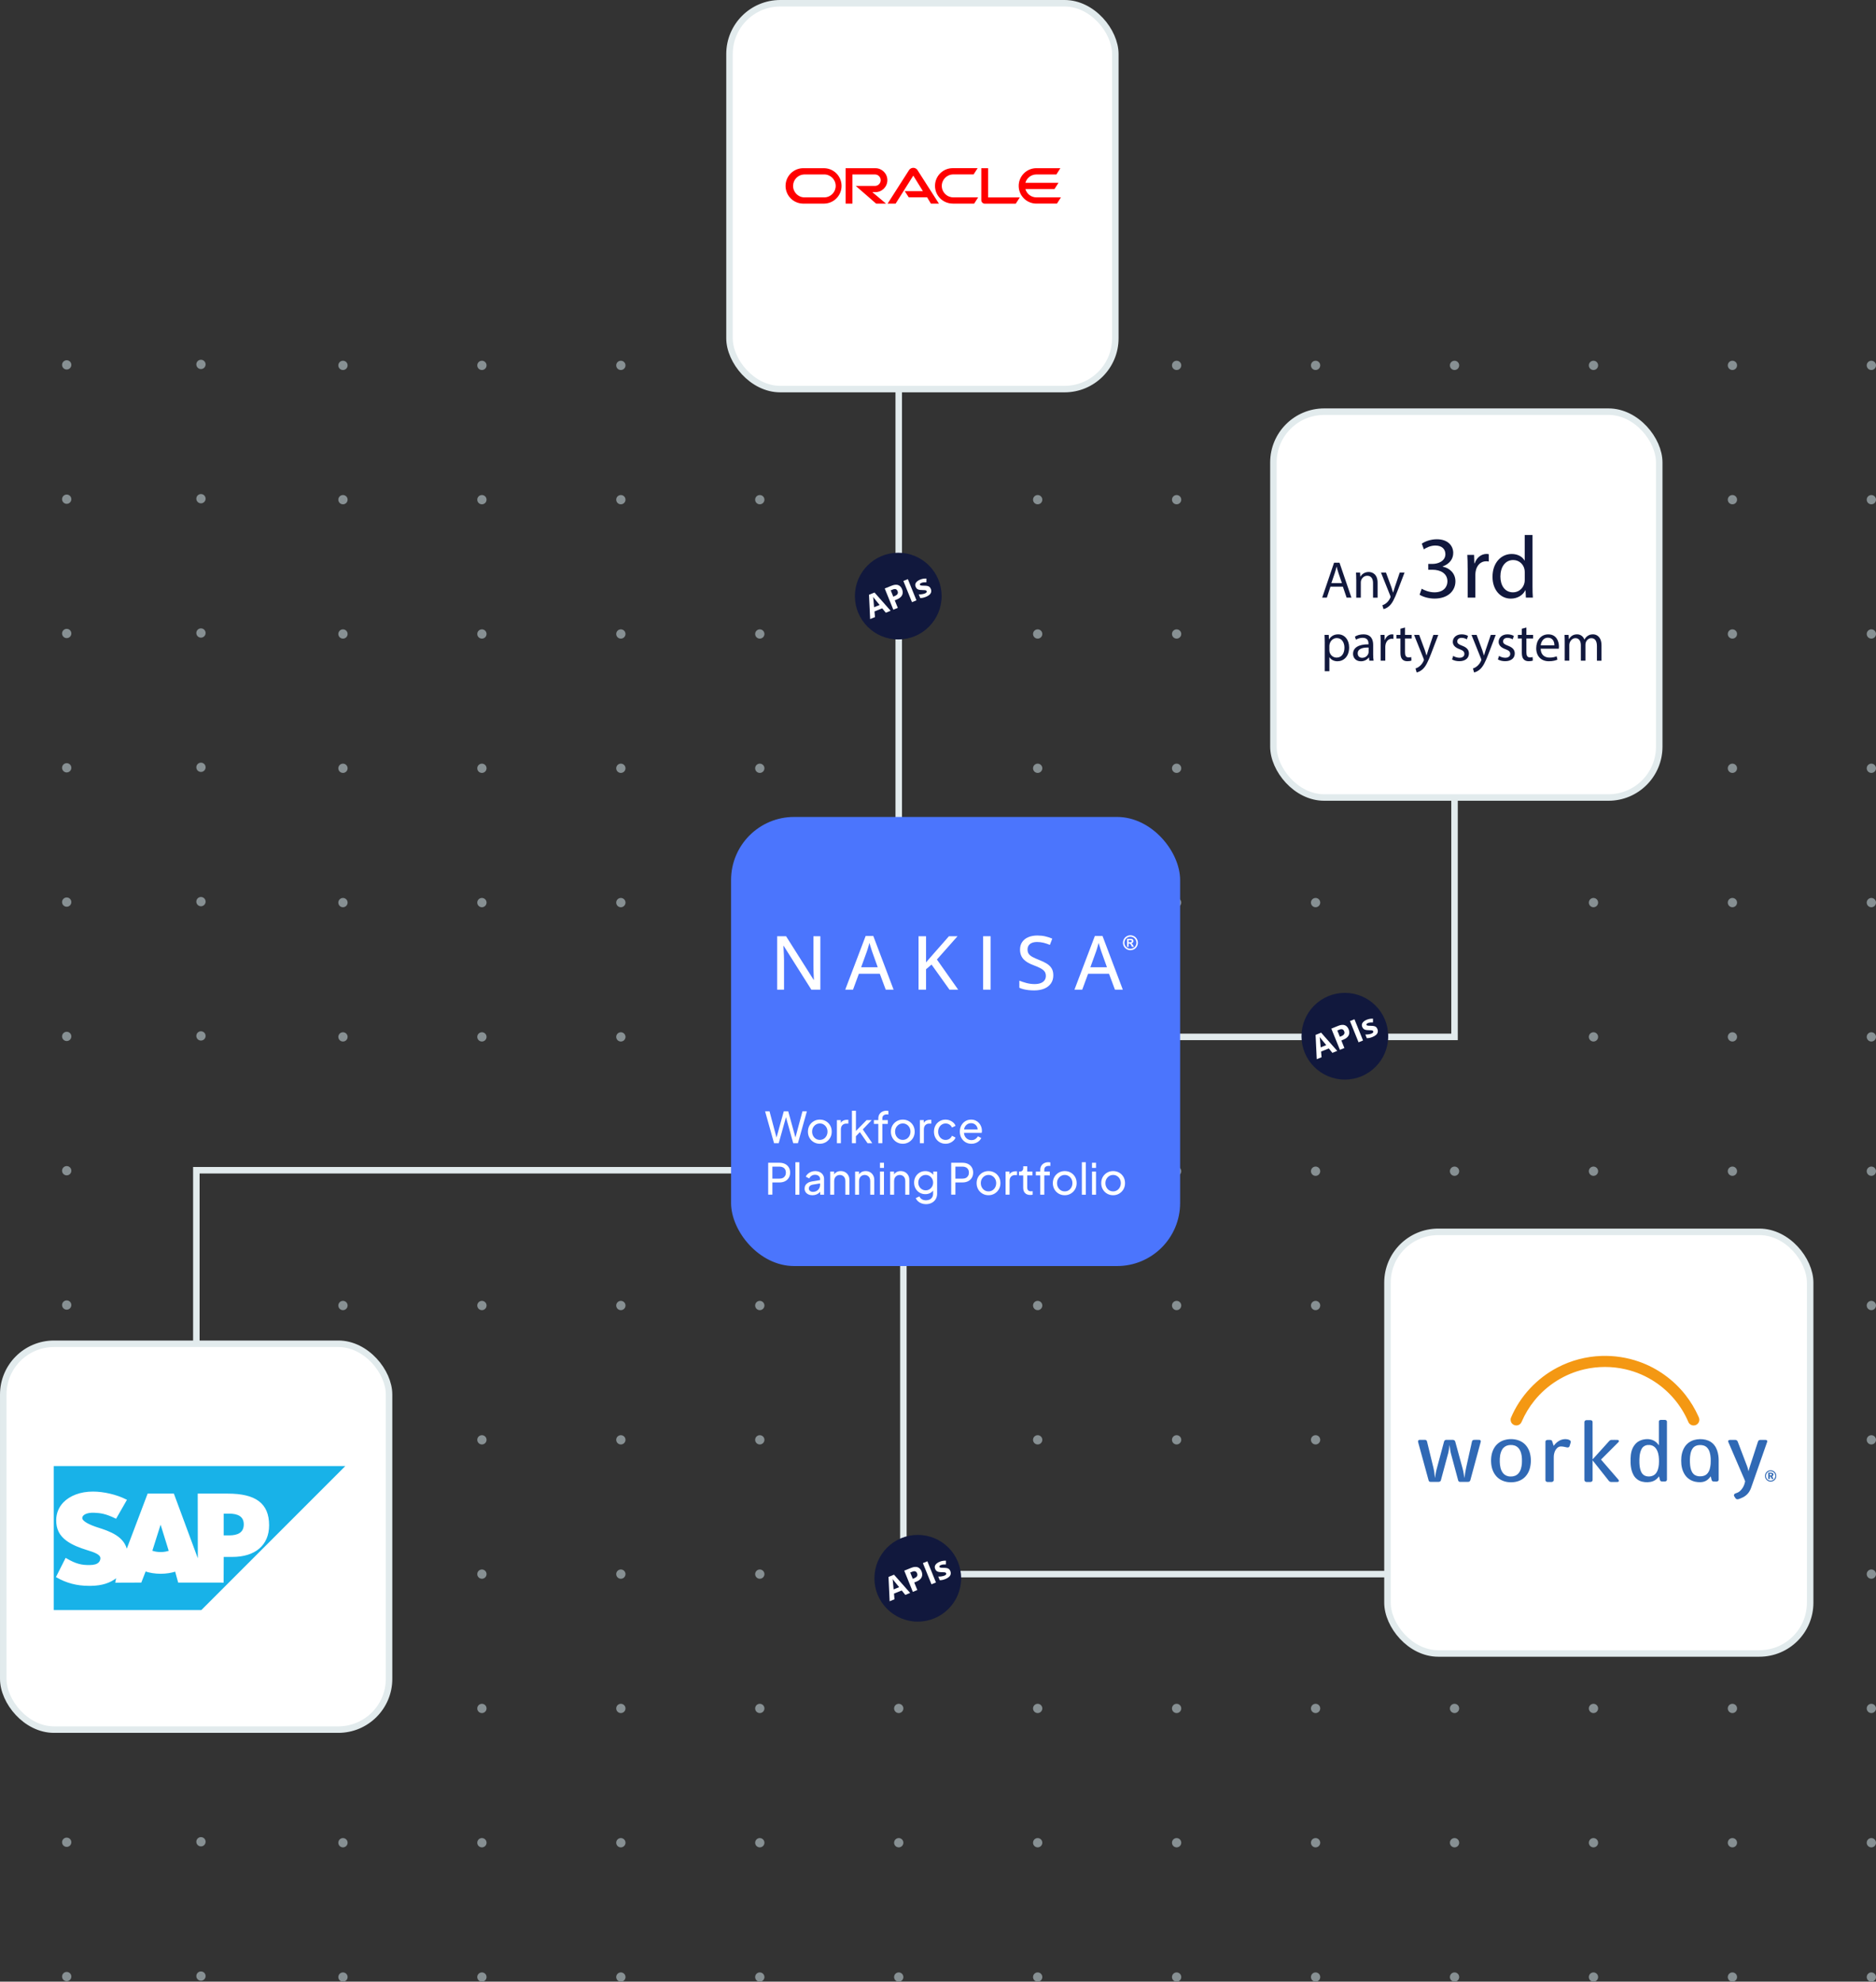 <svg xmlns="http://www.w3.org/2000/svg" id="uuid-aa9ec86c-9eeb-408c-ad4d-392248a5b337" data-name="Layer_2" viewBox="0 0 865.34 913.99"><rect x="0" y="0" width="865.34" height="913.99" fill="#333333" stroke="none"/><defs><style>      .uuid-42a6850f-620f-404b-a2ee-e260de3c0033 {        fill: #879093;      }      .uuid-f8b26b65-39b0-43f4-bbd8-83e0b1192df2, .uuid-72648a0b-520f-4489-93c1-a49c24e5ffc6, .uuid-00fb7f94-d796-4730-8d1b-d171d2aae87d {        fill: #fff;      }      .uuid-8a457f21-9c73-41ba-86cd-0369fe6bb266 {        fill: #11183d;      }      .uuid-041c8138-0d08-4823-a817-6c3db0110b62 {        fill: #3069b5;      }      .uuid-72648a0b-520f-4489-93c1-a49c24e5ffc6, .uuid-6ce2bb63-1f6b-4570-8760-1d9e78975a07 {        fill-rule: evenodd;      }      .uuid-53139f87-8e17-4ab2-bb19-cbb29ea6e701 {        fill: #f49813;      }      .uuid-4871eb50-103d-4a72-9055-b416d80ae94b {        fill: #4b75fd;      }      .uuid-b35f369e-5361-457e-a45b-559f5ace86cc {        fill: red;      }      .uuid-00fb7f94-d796-4730-8d1b-d171d2aae87d, .uuid-461a1f35-25d6-4a07-a7e6-e924e09bab80 {        stroke: #e2ebed;        stroke-width: 3px;      }      .uuid-00fb7f94-d796-4730-8d1b-d171d2aae87d, .uuid-461a1f35-25d6-4a07-a7e6-e924e09bab80, .uuid-6ce2bb63-1f6b-4570-8760-1d9e78975a07 {        stroke-miterlimit: 10;      }      .uuid-461a1f35-25d6-4a07-a7e6-e924e09bab80 {        fill: none;      }      .uuid-6ce2bb63-1f6b-4570-8760-1d9e78975a07 {        fill: #18b2e8;        stroke: #fff;        stroke-width: .75px;      }    </style></defs><g id="uuid-6aa9567c-7d13-4f6b-aef0-a2d662b4bf22" data-name="Layer_1"><g><g><circle class="uuid-42a6850f-620f-404b-a2ee-e260de3c0033" cx="158.2" cy="168.52" r="2.14"></circle><circle class="uuid-42a6850f-620f-404b-a2ee-e260de3c0033" cx="222.29" cy="168.52" r="2.14"></circle><circle class="uuid-42a6850f-620f-404b-a2ee-e260de3c0033" cx="286.38" cy="168.52" r="2.14"></circle><circle class="uuid-42a6850f-620f-404b-a2ee-e260de3c0033" cx="350.47" cy="168.52" r="2.14"></circle><circle class="uuid-42a6850f-620f-404b-a2ee-e260de3c0033" cx="478.65" cy="168.52" r="2.14"></circle><circle class="uuid-42a6850f-620f-404b-a2ee-e260de3c0033" cx="542.74" cy="168.52" r="2.14"></circle><circle class="uuid-42a6850f-620f-404b-a2ee-e260de3c0033" cx="606.84" cy="168.52" r="2.14"></circle><circle class="uuid-42a6850f-620f-404b-a2ee-e260de3c0033" cx="670.93" cy="168.52" r="2.14"></circle><circle class="uuid-42a6850f-620f-404b-a2ee-e260de3c0033" cx="735.02" cy="168.52" r="2.14"></circle><circle class="uuid-42a6850f-620f-404b-a2ee-e260de3c0033" cx="799.11" cy="168.52" r="2.14"></circle><circle class="uuid-42a6850f-620f-404b-a2ee-e260de3c0033" cx="863.2" cy="168.52" r="2.14"></circle><circle class="uuid-42a6850f-620f-404b-a2ee-e260de3c0033" cx="92.7" cy="168.07" r="2.14"></circle><circle class="uuid-42a6850f-620f-404b-a2ee-e260de3c0033" cx="30.77" cy="168.29" r="2.14"></circle><circle class="uuid-42a6850f-620f-404b-a2ee-e260de3c0033" cx="158.2" cy="230.46" r="2.14"></circle><circle class="uuid-42a6850f-620f-404b-a2ee-e260de3c0033" cx="222.29" cy="230.46" r="2.14"></circle><circle class="uuid-42a6850f-620f-404b-a2ee-e260de3c0033" cx="286.38" cy="230.46" r="2.14"></circle><circle class="uuid-42a6850f-620f-404b-a2ee-e260de3c0033" cx="350.47" cy="230.46" r="2.14"></circle><circle class="uuid-42a6850f-620f-404b-a2ee-e260de3c0033" cx="478.65" cy="230.46" r="2.14"></circle><circle class="uuid-42a6850f-620f-404b-a2ee-e260de3c0033" cx="542.74" cy="230.46" r="2.14"></circle><circle class="uuid-42a6850f-620f-404b-a2ee-e260de3c0033" cx="606.84" cy="230.46" r="2.14"></circle><circle class="uuid-42a6850f-620f-404b-a2ee-e260de3c0033" cx="670.93" cy="230.46" r="2.14"></circle><circle class="uuid-42a6850f-620f-404b-a2ee-e260de3c0033" cx="735.02" cy="230.46" r="2.14"></circle><circle class="uuid-42a6850f-620f-404b-a2ee-e260de3c0033" cx="799.11" cy="230.46" r="2.14"></circle><circle class="uuid-42a6850f-620f-404b-a2ee-e260de3c0033" cx="863.2" cy="230.46" r="2.14"></circle><circle class="uuid-42a6850f-620f-404b-a2ee-e260de3c0033" cx="92.7" cy="230.01" r="2.14"></circle><circle class="uuid-42a6850f-620f-404b-a2ee-e260de3c0033" cx="30.77" cy="230.24" r="2.14"></circle><circle class="uuid-42a6850f-620f-404b-a2ee-e260de3c0033" cx="158.2" cy="292.41" r="2.14"></circle><circle class="uuid-42a6850f-620f-404b-a2ee-e260de3c0033" cx="222.29" cy="292.41" r="2.14"></circle><circle class="uuid-42a6850f-620f-404b-a2ee-e260de3c0033" cx="286.38" cy="292.41" r="2.14"></circle><circle class="uuid-42a6850f-620f-404b-a2ee-e260de3c0033" cx="350.47" cy="292.41" r="2.14"></circle><circle class="uuid-42a6850f-620f-404b-a2ee-e260de3c0033" cx="478.65" cy="292.41" r="2.14"></circle><circle class="uuid-42a6850f-620f-404b-a2ee-e260de3c0033" cx="542.74" cy="292.41" r="2.14"></circle><circle class="uuid-42a6850f-620f-404b-a2ee-e260de3c0033" cx="606.84" cy="292.41" r="2.14"></circle><circle class="uuid-42a6850f-620f-404b-a2ee-e260de3c0033" cx="670.93" cy="292.41" r="2.14"></circle><circle class="uuid-42a6850f-620f-404b-a2ee-e260de3c0033" cx="735.02" cy="292.41" r="2.14"></circle><circle class="uuid-42a6850f-620f-404b-a2ee-e260de3c0033" cx="799.11" cy="292.41" r="2.14"></circle><circle class="uuid-42a6850f-620f-404b-a2ee-e260de3c0033" cx="863.2" cy="292.41" r="2.14"></circle><circle class="uuid-42a6850f-620f-404b-a2ee-e260de3c0033" cx="92.7" cy="291.96" r="2.14"></circle><circle class="uuid-42a6850f-620f-404b-a2ee-e260de3c0033" cx="30.77" cy="292.18" r="2.14"></circle><circle class="uuid-42a6850f-620f-404b-a2ee-e260de3c0033" cx="158.2" cy="354.35" r="2.14"></circle><circle class="uuid-42a6850f-620f-404b-a2ee-e260de3c0033" cx="222.29" cy="354.35" r="2.14"></circle><circle class="uuid-42a6850f-620f-404b-a2ee-e260de3c0033" cx="286.38" cy="354.35" r="2.14"></circle><circle class="uuid-42a6850f-620f-404b-a2ee-e260de3c0033" cx="350.47" cy="354.35" r="2.14"></circle><circle class="uuid-42a6850f-620f-404b-a2ee-e260de3c0033" cx="478.65" cy="354.35" r="2.14"></circle><circle class="uuid-42a6850f-620f-404b-a2ee-e260de3c0033" cx="542.74" cy="354.35" r="2.14"></circle><circle class="uuid-42a6850f-620f-404b-a2ee-e260de3c0033" cx="606.84" cy="354.35" r="2.14"></circle><circle class="uuid-42a6850f-620f-404b-a2ee-e260de3c0033" cx="735.02" cy="354.35" r="2.14"></circle><circle class="uuid-42a6850f-620f-404b-a2ee-e260de3c0033" cx="799.11" cy="354.35" r="2.14"></circle><circle class="uuid-42a6850f-620f-404b-a2ee-e260de3c0033" cx="863.2" cy="354.35" r="2.14"></circle><circle class="uuid-42a6850f-620f-404b-a2ee-e260de3c0033" cx="92.7" cy="353.9" r="2.14"></circle><circle class="uuid-42a6850f-620f-404b-a2ee-e260de3c0033" cx="30.77" cy="354.13" r="2.14"></circle><circle class="uuid-42a6850f-620f-404b-a2ee-e260de3c0033" cx="158.2" cy="416.3" r="2.14"></circle><circle class="uuid-42a6850f-620f-404b-a2ee-e260de3c0033" cx="222.29" cy="416.3" r="2.14"></circle><circle class="uuid-42a6850f-620f-404b-a2ee-e260de3c0033" cx="286.38" cy="416.3" r="2.14"></circle><circle class="uuid-42a6850f-620f-404b-a2ee-e260de3c0033" cx="350.47" cy="416.3" r="2.14"></circle><circle class="uuid-42a6850f-620f-404b-a2ee-e260de3c0033" cx="478.65" cy="416.3" r="2.14"></circle><circle class="uuid-42a6850f-620f-404b-a2ee-e260de3c0033" cx="542.74" cy="416.3" r="2.14"></circle><circle class="uuid-42a6850f-620f-404b-a2ee-e260de3c0033" cx="606.84" cy="416.3" r="2.14"></circle><circle class="uuid-42a6850f-620f-404b-a2ee-e260de3c0033" cx="735.02" cy="416.3" r="2.14"></circle><circle class="uuid-42a6850f-620f-404b-a2ee-e260de3c0033" cx="799.11" cy="416.3" r="2.14"></circle><circle class="uuid-42a6850f-620f-404b-a2ee-e260de3c0033" cx="863.2" cy="416.3" r="2.14"></circle><circle class="uuid-42a6850f-620f-404b-a2ee-e260de3c0033" cx="92.7" cy="415.85" r="2.14"></circle><circle class="uuid-42a6850f-620f-404b-a2ee-e260de3c0033" cx="30.77" cy="416.07" r="2.14"></circle><circle class="uuid-42a6850f-620f-404b-a2ee-e260de3c0033" cx="158.2" cy="478.24" r="2.14"></circle><circle class="uuid-42a6850f-620f-404b-a2ee-e260de3c0033" cx="222.29" cy="478.24" r="2.14"></circle><circle class="uuid-42a6850f-620f-404b-a2ee-e260de3c0033" cx="286.38" cy="478.24" r="2.14"></circle><circle class="uuid-42a6850f-620f-404b-a2ee-e260de3c0033" cx="350.47" cy="478.24" r="2.14"></circle><circle class="uuid-42a6850f-620f-404b-a2ee-e260de3c0033" cx="414.56" cy="478.24" r="2.14"></circle><circle class="uuid-42a6850f-620f-404b-a2ee-e260de3c0033" cx="478.65" cy="478.24" r="2.14"></circle><circle class="uuid-42a6850f-620f-404b-a2ee-e260de3c0033" cx="735.02" cy="478.24" r="2.14"></circle><circle class="uuid-42a6850f-620f-404b-a2ee-e260de3c0033" cx="799.11" cy="478.24" r="2.14"></circle><circle class="uuid-42a6850f-620f-404b-a2ee-e260de3c0033" cx="863.2" cy="478.24" r="2.14"></circle><circle class="uuid-42a6850f-620f-404b-a2ee-e260de3c0033" cx="92.7" cy="477.79" r="2.14"></circle><circle class="uuid-42a6850f-620f-404b-a2ee-e260de3c0033" cx="30.77" cy="478.02" r="2.14"></circle><circle class="uuid-42a6850f-620f-404b-a2ee-e260de3c0033" cx="350.47" cy="540.19" r="2.14"></circle><circle class="uuid-42a6850f-620f-404b-a2ee-e260de3c0033" cx="414.56" cy="540.19" r="2.14"></circle><circle class="uuid-42a6850f-620f-404b-a2ee-e260de3c0033" cx="478.65" cy="540.19" r="2.14"></circle><circle class="uuid-42a6850f-620f-404b-a2ee-e260de3c0033" cx="542.74" cy="540.19" r="2.14"></circle><circle class="uuid-42a6850f-620f-404b-a2ee-e260de3c0033" cx="606.84" cy="540.19" r="2.14"></circle><circle class="uuid-42a6850f-620f-404b-a2ee-e260de3c0033" cx="670.93" cy="540.19" r="2.14"></circle><circle class="uuid-42a6850f-620f-404b-a2ee-e260de3c0033" cx="735.02" cy="540.19" r="2.14"></circle><circle class="uuid-42a6850f-620f-404b-a2ee-e260de3c0033" cx="799.11" cy="540.19" r="2.14"></circle><circle class="uuid-42a6850f-620f-404b-a2ee-e260de3c0033" cx="863.2" cy="540.19" r="2.14"></circle><circle class="uuid-42a6850f-620f-404b-a2ee-e260de3c0033" cx="30.77" cy="539.96" r="2.14"></circle><circle class="uuid-42a6850f-620f-404b-a2ee-e260de3c0033" cx="158.2" cy="602.13" r="2.14"></circle><circle class="uuid-42a6850f-620f-404b-a2ee-e260de3c0033" cx="222.29" cy="602.13" r="2.14"></circle><circle class="uuid-42a6850f-620f-404b-a2ee-e260de3c0033" cx="286.38" cy="602.13" r="2.14"></circle><circle class="uuid-42a6850f-620f-404b-a2ee-e260de3c0033" cx="350.47" cy="602.13" r="2.14"></circle><circle class="uuid-42a6850f-620f-404b-a2ee-e260de3c0033" cx="478.65" cy="602.13" r="2.14"></circle><circle class="uuid-42a6850f-620f-404b-a2ee-e260de3c0033" cx="542.74" cy="602.13" r="2.14"></circle><circle class="uuid-42a6850f-620f-404b-a2ee-e260de3c0033" cx="606.84" cy="602.13" r="2.14"></circle><circle class="uuid-42a6850f-620f-404b-a2ee-e260de3c0033" cx="670.93" cy="602.13" r="2.14"></circle><circle class="uuid-42a6850f-620f-404b-a2ee-e260de3c0033" cx="735.02" cy="602.13" r="2.14"></circle><circle class="uuid-42a6850f-620f-404b-a2ee-e260de3c0033" cx="799.11" cy="602.13" r="2.14"></circle><circle class="uuid-42a6850f-620f-404b-a2ee-e260de3c0033" cx="863.2" cy="602.13" r="2.14"></circle><circle class="uuid-42a6850f-620f-404b-a2ee-e260de3c0033" cx="30.77" cy="601.91" r="2.14"></circle><circle class="uuid-42a6850f-620f-404b-a2ee-e260de3c0033" cx="158.2" cy="664.08" r="2.14"></circle><circle class="uuid-42a6850f-620f-404b-a2ee-e260de3c0033" cx="222.29" cy="664.08" r="2.14"></circle><circle class="uuid-42a6850f-620f-404b-a2ee-e260de3c0033" cx="286.38" cy="664.08" r="2.14"></circle><circle class="uuid-42a6850f-620f-404b-a2ee-e260de3c0033" cx="350.47" cy="664.08" r="2.14"></circle><circle class="uuid-42a6850f-620f-404b-a2ee-e260de3c0033" cx="478.65" cy="664.08" r="2.14"></circle><circle class="uuid-42a6850f-620f-404b-a2ee-e260de3c0033" cx="542.74" cy="664.08" r="2.14"></circle><circle class="uuid-42a6850f-620f-404b-a2ee-e260de3c0033" cx="606.84" cy="664.08" r="2.14"></circle><circle class="uuid-42a6850f-620f-404b-a2ee-e260de3c0033" cx="670.93" cy="664.08" r="2.14"></circle><circle class="uuid-42a6850f-620f-404b-a2ee-e260de3c0033" cx="735.02" cy="664.08" r="2.14"></circle><circle class="uuid-42a6850f-620f-404b-a2ee-e260de3c0033" cx="799.11" cy="664.08" r="2.14"></circle><circle class="uuid-42a6850f-620f-404b-a2ee-e260de3c0033" cx="863.2" cy="664.08" r="2.14"></circle><circle class="uuid-42a6850f-620f-404b-a2ee-e260de3c0033" cx="92.7" cy="663.63" r="2.14"></circle><circle class="uuid-42a6850f-620f-404b-a2ee-e260de3c0033" cx="30.77" cy="663.85" r="2.14"></circle><circle class="uuid-42a6850f-620f-404b-a2ee-e260de3c0033" cx="158.2" cy="726.02" r="2.14"></circle><circle class="uuid-42a6850f-620f-404b-a2ee-e260de3c0033" cx="222.29" cy="726.02" r="2.14"></circle><circle class="uuid-42a6850f-620f-404b-a2ee-e260de3c0033" cx="286.38" cy="726.02" r="2.14"></circle><circle class="uuid-42a6850f-620f-404b-a2ee-e260de3c0033" cx="350.47" cy="726.02" r="2.14"></circle><circle class="uuid-42a6850f-620f-404b-a2ee-e260de3c0033" cx="670.93" cy="726.02" r="2.14"></circle><circle class="uuid-42a6850f-620f-404b-a2ee-e260de3c0033" cx="735.02" cy="726.02" r="2.14"></circle><circle class="uuid-42a6850f-620f-404b-a2ee-e260de3c0033" cx="799.11" cy="726.02" r="2.14"></circle><circle class="uuid-42a6850f-620f-404b-a2ee-e260de3c0033" cx="863.2" cy="726.02" r="2.14"></circle><circle class="uuid-42a6850f-620f-404b-a2ee-e260de3c0033" cx="92.7" cy="725.57" r="2.14"></circle><circle class="uuid-42a6850f-620f-404b-a2ee-e260de3c0033" cx="30.77" cy="725.8" r="2.14"></circle><circle class="uuid-42a6850f-620f-404b-a2ee-e260de3c0033" cx="158.2" cy="787.97" r="2.14"></circle><circle class="uuid-42a6850f-620f-404b-a2ee-e260de3c0033" cx="222.29" cy="787.97" r="2.14"></circle><circle class="uuid-42a6850f-620f-404b-a2ee-e260de3c0033" cx="286.38" cy="787.97" r="2.14"></circle><circle class="uuid-42a6850f-620f-404b-a2ee-e260de3c0033" cx="350.47" cy="787.97" r="2.14"></circle><circle class="uuid-42a6850f-620f-404b-a2ee-e260de3c0033" cx="414.56" cy="787.97" r="2.14"></circle><circle class="uuid-42a6850f-620f-404b-a2ee-e260de3c0033" cx="478.65" cy="787.97" r="2.14"></circle><circle class="uuid-42a6850f-620f-404b-a2ee-e260de3c0033" cx="542.74" cy="787.97" r="2.14"></circle><circle class="uuid-42a6850f-620f-404b-a2ee-e260de3c0033" cx="606.84" cy="787.97" r="2.14"></circle><circle class="uuid-42a6850f-620f-404b-a2ee-e260de3c0033" cx="670.93" cy="787.97" r="2.14"></circle><circle class="uuid-42a6850f-620f-404b-a2ee-e260de3c0033" cx="735.02" cy="787.97" r="2.14"></circle><circle class="uuid-42a6850f-620f-404b-a2ee-e260de3c0033" cx="799.11" cy="787.97" r="2.14"></circle><circle class="uuid-42a6850f-620f-404b-a2ee-e260de3c0033" cx="863.2" cy="787.97" r="2.14"></circle><circle class="uuid-42a6850f-620f-404b-a2ee-e260de3c0033" cx="92.7" cy="787.52" r="2.14"></circle><circle class="uuid-42a6850f-620f-404b-a2ee-e260de3c0033" cx="30.77" cy="787.75" r="2.14"></circle><circle class="uuid-42a6850f-620f-404b-a2ee-e260de3c0033" cx="158.2" cy="849.91" r="2.14"></circle><circle class="uuid-42a6850f-620f-404b-a2ee-e260de3c0033" cx="222.29" cy="849.91" r="2.14"></circle><circle class="uuid-42a6850f-620f-404b-a2ee-e260de3c0033" cx="286.38" cy="849.91" r="2.14"></circle><circle class="uuid-42a6850f-620f-404b-a2ee-e260de3c0033" cx="350.47" cy="849.91" r="2.14"></circle><circle class="uuid-42a6850f-620f-404b-a2ee-e260de3c0033" cx="414.56" cy="849.91" r="2.14"></circle><circle class="uuid-42a6850f-620f-404b-a2ee-e260de3c0033" cx="478.65" cy="849.91" r="2.14"></circle><circle class="uuid-42a6850f-620f-404b-a2ee-e260de3c0033" cx="542.74" cy="849.91" r="2.14"></circle><circle class="uuid-42a6850f-620f-404b-a2ee-e260de3c0033" cx="606.84" cy="849.91" r="2.14"></circle><circle class="uuid-42a6850f-620f-404b-a2ee-e260de3c0033" cx="670.93" cy="849.91" r="2.14"></circle><circle class="uuid-42a6850f-620f-404b-a2ee-e260de3c0033" cx="735.02" cy="849.91" r="2.14"></circle><circle class="uuid-42a6850f-620f-404b-a2ee-e260de3c0033" cx="799.11" cy="849.91" r="2.14"></circle><circle class="uuid-42a6850f-620f-404b-a2ee-e260de3c0033" cx="863.2" cy="849.91" r="2.14"></circle><circle class="uuid-42a6850f-620f-404b-a2ee-e260de3c0033" cx="92.7" cy="849.46" r="2.14"></circle><circle class="uuid-42a6850f-620f-404b-a2ee-e260de3c0033" cx="30.77" cy="849.69" r="2.14"></circle><circle class="uuid-42a6850f-620f-404b-a2ee-e260de3c0033" cx="158.2" cy="911.86" r="2.14"></circle><circle class="uuid-42a6850f-620f-404b-a2ee-e260de3c0033" cx="222.29" cy="911.86" r="2.14"></circle><circle class="uuid-42a6850f-620f-404b-a2ee-e260de3c0033" cx="286.38" cy="911.86" r="2.14"></circle><circle class="uuid-42a6850f-620f-404b-a2ee-e260de3c0033" cx="350.47" cy="911.86" r="2.14"></circle><circle class="uuid-42a6850f-620f-404b-a2ee-e260de3c0033" cx="414.56" cy="911.86" r="2.14"></circle><circle class="uuid-42a6850f-620f-404b-a2ee-e260de3c0033" cx="478.65" cy="911.86" r="2.14"></circle><circle class="uuid-42a6850f-620f-404b-a2ee-e260de3c0033" cx="542.74" cy="911.86" r="2.14"></circle><circle class="uuid-42a6850f-620f-404b-a2ee-e260de3c0033" cx="606.84" cy="911.86" r="2.14"></circle><circle class="uuid-42a6850f-620f-404b-a2ee-e260de3c0033" cx="670.93" cy="911.86" r="2.14"></circle><circle class="uuid-42a6850f-620f-404b-a2ee-e260de3c0033" cx="735.02" cy="911.86" r="2.14"></circle><circle class="uuid-42a6850f-620f-404b-a2ee-e260de3c0033" cx="799.11" cy="911.86" r="2.14"></circle><circle class="uuid-42a6850f-620f-404b-a2ee-e260de3c0033" cx="863.2" cy="911.86" r="2.14"></circle><circle class="uuid-42a6850f-620f-404b-a2ee-e260de3c0033" cx="92.7" cy="911.41" r="2.14"></circle><circle class="uuid-42a6850f-620f-404b-a2ee-e260de3c0033" cx="30.77" cy="911.64" r="2.14"></circle></g><line class="uuid-461a1f35-25d6-4a07-a7e6-e924e09bab80" x1="414.56" y1="179.46" x2="414.56" y2="394.62"></line><polyline class="uuid-461a1f35-25d6-4a07-a7e6-e924e09bab80" points="670.93 364.41 670.93 478.24 526.34 478.24"></polyline><polyline class="uuid-461a1f35-25d6-4a07-a7e6-e924e09bab80" points="416.7 563.93 416.7 726.02 653.84 726.02"></polyline><polyline class="uuid-461a1f35-25d6-4a07-a7e6-e924e09bab80" points="358.34 539.74 90.57 539.74 90.57 619.78"></polyline><rect class="uuid-4871eb50-103d-4a72-9055-b416d80ae94b" x="337.22" y="376.8" width="207.13" height="207.13" rx="29.07" ry="29.07"></rect><g><g><g><path class="uuid-f8b26b65-39b0-43f4-bbd8-83e0b1192df2" d="M378.4,456.46h-4.15l-12.76-20.2h-.13c.03.61.07,1.27.12,2,.04.72.08,1.48.11,2.28.03.79.05,1.59.06,2.4v13.52h-3.17v-24.65h4.11l12.71,20.1h.12c-.02-.49-.05-1.11-.08-1.84-.03-.73-.06-1.5-.09-2.32-.03-.81-.04-1.59-.04-2.32v-13.62h3.2v24.65Z"></path><path class="uuid-f8b26b65-39b0-43f4-bbd8-83e0b1192df2" d="M408.56,456.46l-2.73-7.33h-9.66l-2.7,7.33h-3.59l9.41-24.75h3.54l9.36,24.75h-3.63ZM404.87,446.12l-2.6-7.27c-.08-.25-.2-.62-.36-1.11-.16-.49-.33-1.01-.49-1.53-.16-.53-.3-.97-.4-1.32-.11.46-.24.95-.39,1.46-.15.51-.29.99-.43,1.43-.14.44-.26.8-.35,1.07l-2.63,7.27h7.64Z"></path><path class="uuid-f8b26b65-39b0-43f4-bbd8-83e0b1192df2" d="M442,456.46h-4.03l-8.28-11.58-2.53,2.16v9.43h-3.46v-24.65h3.46v12.04c.57-.67,1.15-1.34,1.74-2.01.59-.66,1.18-1.33,1.76-2.01l7.06-8.03h3.96l-9.51,10.74,9.81,13.91Z"></path><path class="uuid-f8b26b65-39b0-43f4-bbd8-83e0b1192df2" d="M453.49,456.46v-24.65h3.46v24.65h-3.46Z"></path><path class="uuid-f8b26b65-39b0-43f4-bbd8-83e0b1192df2" d="M485.86,449.83c0,1.46-.36,2.71-1.09,3.75-.73,1.04-1.75,1.84-3.06,2.39-1.32.55-2.88.83-4.69.83-.91,0-1.78-.05-2.61-.14-.83-.1-1.59-.23-2.3-.41-.71-.18-1.35-.4-1.92-.67v-3.27c.93.38,2.01.74,3.24,1.07,1.23.33,2.49.5,3.79.5,1.14,0,2.09-.15,2.86-.46.77-.31,1.35-.74,1.75-1.31.39-.56.59-1.24.59-2.02s-.19-1.45-.57-1.98c-.38-.53-.99-1.03-1.81-1.48-.83-.45-1.91-.93-3.25-1.43-.93-.34-1.78-.72-2.55-1.15-.76-.43-1.42-.93-1.98-1.49-.56-.56-.99-1.22-1.29-1.98-.3-.76-.46-1.63-.46-2.62,0-1.36.33-2.52,1-3.49.67-.97,1.6-1.71,2.81-2.22,1.2-.51,2.6-.77,4.18-.77,1.3,0,2.52.13,3.65.39,1.13.26,2.21.61,3.23,1.06l-1.1,2.87c-.96-.39-1.92-.71-2.88-.96-.97-.25-1.97-.37-3-.37-.96,0-1.76.14-2.42.42-.66.28-1.16.68-1.5,1.2-.34.52-.51,1.13-.51,1.84,0,.8.18,1.46.54,1.99.36.53.93,1.01,1.7,1.43.78.43,1.79.88,3.04,1.37,1.41.54,2.6,1.11,3.58,1.72.98.61,1.73,1.34,2.25,2.19.52.85.78,1.93.78,3.24Z"></path><path class="uuid-f8b26b65-39b0-43f4-bbd8-83e0b1192df2" d="M514.29,456.46l-2.73-7.33h-9.66l-2.7,7.33h-3.59l9.41-24.75h3.54l9.36,24.75h-3.63ZM510.6,446.12l-2.6-7.27c-.08-.25-.2-.62-.36-1.11-.16-.49-.33-1.01-.49-1.53-.16-.53-.3-.97-.4-1.32-.11.46-.24.95-.39,1.46-.15.51-.29.99-.43,1.43-.14.44-.26.8-.35,1.07l-2.63,7.27h7.64Z"></path></g><g id="uuid-790f5d0c-8ed3-40c2-ab36-8e4d11eb2890" data-name="_xAE_"><path class="uuid-f8b26b65-39b0-43f4-bbd8-83e0b1192df2" d="M521.43,431.38c.59,0,1.16.15,1.7.44.54.3.97.72,1.28,1.27.31.55.46,1.13.46,1.73s-.15,1.17-.46,1.71c-.3.54-.73.97-1.27,1.27-.54.3-1.11.46-1.71.46s-1.17-.15-1.72-.46c-.54-.3-.97-.73-1.27-1.27-.3-.54-.46-1.12-.46-1.71s.16-1.18.47-1.73c.31-.55.74-.97,1.28-1.27.54-.3,1.11-.44,1.7-.44ZM521.43,432.05c-.47,0-.93.12-1.36.36-.43.24-.78.58-1.03,1.02-.25.44-.38.91-.38,1.39s.12.94.37,1.38c.25.44.59.78,1.02,1.03.44.25.9.37,1.38.37s.94-.12,1.38-.37c.44-.25.78-.59,1.02-1.03.25-.44.37-.9.37-1.38s-.13-.95-.38-1.39-.59-.78-1.03-1.02c-.44-.24-.89-.36-1.36-.36ZM519.87,436.67v-3.65h.74c.69,0,1.09,0,1.17,0,.25.02.44.07.57.15.14.08.25.19.34.35.09.16.14.33.14.52,0,.26-.09.49-.26.68-.17.19-.41.3-.73.35.11.04.2.09.26.14.06.05.14.14.25.28.03.04.12.18.27.45l.43.74h-.92l-.3-.59c-.21-.4-.38-.65-.51-.75-.14-.1-.31-.16-.51-.16h-.19v1.5h-.74ZM520.62,434.59h.3c.43,0,.7-.02.8-.05.1-.03.19-.09.24-.17.06-.08.09-.17.09-.28s-.03-.19-.09-.27c-.06-.08-.14-.14-.25-.17-.11-.03-.38-.05-.8-.05h-.3v1Z"></path></g></g><g><path class="uuid-f8b26b65-39b0-43f4-bbd8-83e0b1192df2" d="M357.05,527.29l-4.14-14.74h2.04l3.46,12.98h-.47l3.6-12.98h2.04l3.58,12.98h-.49l3.48-12.98h2.04l-4.14,14.74h-2.16l-3.6-12.92h.51l-3.6,12.92h-2.16Z"></path><path class="uuid-f8b26b65-39b0-43f4-bbd8-83e0b1192df2" d="M378.17,527.53c-1.03,0-1.96-.24-2.79-.72-.83-.48-1.49-1.14-1.98-1.99s-.73-1.8-.73-2.87.24-2.02.72-2.85,1.14-1.49,1.97-1.98c.83-.49,1.77-.73,2.81-.73s1.96.24,2.79.72c.83.48,1.49,1.14,1.97,1.97s.72,1.79.72,2.87-.25,2.04-.75,2.88c-.5.84-1.17,1.5-1.99,1.98-.82.48-1.74.72-2.74.72ZM378.17,525.74c.66,0,1.26-.17,1.79-.49.53-.33.96-.79,1.27-1.37.31-.58.47-1.23.47-1.94s-.16-1.37-.47-1.93c-.31-.56-.73-1.01-1.27-1.35-.54-.34-1.13-.5-1.79-.5s-1.28.17-1.81.5c-.53.34-.96.79-1.28,1.35-.32.56-.47,1.2-.47,1.93s.16,1.36.47,1.94c.32.58.74,1.04,1.28,1.37.54.33,1.14.49,1.81.49Z"></path><path class="uuid-f8b26b65-39b0-43f4-bbd8-83e0b1192df2" d="M386.04,527.29v-10.67h1.8v1.96l-.2-.28c.25-.61.63-1.06,1.15-1.36s1.14-.45,1.88-.45h.65v1.74h-.93c-.75,0-1.36.23-1.82.7-.46.47-.69,1.13-.69,1.99v6.35h-1.84Z"></path><path class="uuid-f8b26b65-39b0-43f4-bbd8-83e0b1192df2" d="M392.97,527.29v-14.98h1.84v10.27l-.75-.18,5.66-5.78h2.36l-4.1,4.29,4.37,6.37h-2.18l-4-5.78,1.15-.06-3.11,3.25.59-1.35v3.94h-1.84Z"></path><path class="uuid-f8b26b65-39b0-43f4-bbd8-83e0b1192df2" d="M405.14,527.29v-8.91h-2.04v-1.76h2.04v-.75c0-.77.17-1.41.5-1.94.34-.53.78-.93,1.35-1.21.56-.28,1.18-.42,1.87-.42.14,0,.31,0,.48.03.18.02.33.04.45.07v1.64c-.11-.03-.23-.04-.38-.05-.15,0-.26,0-.34,0-.61,0-1.11.15-1.49.44-.39.29-.58.77-.58,1.44v.75h2.53v1.76h-2.53v8.91h-1.86Z"></path><path class="uuid-f8b26b65-39b0-43f4-bbd8-83e0b1192df2" d="M416.44,527.53c-1.03,0-1.96-.24-2.79-.72-.83-.48-1.49-1.14-1.98-1.99s-.73-1.8-.73-2.87.24-2.02.72-2.85,1.14-1.49,1.97-1.98c.83-.49,1.77-.73,2.81-.73s1.96.24,2.79.72c.83.48,1.49,1.14,1.97,1.97s.72,1.79.72,2.87-.25,2.04-.75,2.88c-.5.84-1.17,1.5-1.99,1.98-.82.48-1.74.72-2.74.72ZM416.44,525.74c.66,0,1.26-.17,1.79-.49.53-.33.96-.79,1.27-1.37.31-.58.47-1.23.47-1.94s-.16-1.37-.47-1.93c-.31-.56-.73-1.01-1.27-1.35-.54-.34-1.13-.5-1.79-.5s-1.28.17-1.81.5c-.53.34-.96.79-1.28,1.35-.32.56-.47,1.2-.47,1.93s.16,1.36.47,1.94c.32.58.74,1.04,1.28,1.37.54.33,1.14.49,1.81.49Z"></path><path class="uuid-f8b26b65-39b0-43f4-bbd8-83e0b1192df2" d="M424.31,527.29v-10.67h1.8v1.96l-.2-.28c.25-.61.63-1.06,1.15-1.36s1.14-.45,1.88-.45h.65v1.74h-.93c-.75,0-1.36.23-1.82.7-.46.47-.69,1.13-.69,1.99v6.35h-1.84Z"></path><path class="uuid-f8b26b65-39b0-43f4-bbd8-83e0b1192df2" d="M436.19,527.53c-1.04,0-1.97-.24-2.78-.73-.81-.49-1.45-1.15-1.91-2-.46-.84-.69-1.79-.69-2.85s.23-2.02.69-2.85,1.1-1.49,1.91-1.98c.81-.49,1.74-.73,2.78-.73.7,0,1.35.13,1.96.38s1.14.59,1.6,1.01c.46.42.8.92,1.01,1.48l-1.64.79c-.25-.55-.63-1.01-1.15-1.36-.51-.35-1.11-.52-1.78-.52s-1.23.17-1.75.5c-.52.33-.93.78-1.24,1.35s-.46,1.22-.46,1.96.15,1.36.46,1.93c.3.57.72,1.03,1.24,1.36.52.33,1.1.49,1.75.49s1.27-.17,1.78-.52.9-.81,1.15-1.4l1.64.83c-.21.55-.55,1.05-1.01,1.47-.46.43-1,.77-1.6,1.02s-1.26.38-1.96.38Z"></path><path class="uuid-f8b26b65-39b0-43f4-bbd8-83e0b1192df2" d="M448.08,527.53c-1.03,0-1.95-.24-2.75-.73-.8-.49-1.44-1.16-1.9-2.01s-.69-1.8-.69-2.86.23-2.02.68-2.85,1.08-1.49,1.86-1.97c.79-.48,1.67-.72,2.64-.72.79,0,1.49.14,2.11.43.61.28,1.13.67,1.56,1.15s.76,1.03.99,1.64c.23.61.35,1.25.35,1.91,0,.15,0,.31-.03.48-.02.18-.04.35-.07.5h-8.75v-1.58h7.68l-.87.71c.12-.69.05-1.3-.2-1.84-.25-.54-.62-.97-1.11-1.29-.49-.32-1.04-.47-1.66-.47s-1.19.16-1.7.47c-.51.32-.91.77-1.2,1.36-.28.59-.4,1.28-.35,2.09-.05.78.07,1.46.37,2.05.3.59.72,1.04,1.27,1.37.55.32,1.14.48,1.79.48.71,0,1.31-.16,1.8-.49.49-.33.88-.75,1.19-1.27l1.54.79c-.21.49-.54.93-.98,1.34-.44.4-.96.72-1.56.96-.6.24-1.27.36-2.01.36Z"></path><path class="uuid-f8b26b65-39b0-43f4-bbd8-83e0b1192df2" d="M354.34,551.03v-14.74h5.2c.98,0,1.83.19,2.57.55.74.37,1.32.9,1.73,1.58.42.69.62,1.49.62,2.41s-.21,1.73-.62,2.4c-.42.68-.99,1.21-1.72,1.58s-1.59.56-2.58.56h-3.26v5.64h-1.94ZM356.28,543.61h3.32c.59,0,1.11-.11,1.54-.34.44-.22.77-.55,1.01-.97.24-.42.36-.91.36-1.46s-.12-1.06-.36-1.47c-.24-.42-.57-.74-1.01-.96-.44-.22-.95-.34-1.54-.34h-3.32v5.54Z"></path><path class="uuid-f8b26b65-39b0-43f4-bbd8-83e0b1192df2" d="M366.89,551.03v-14.98h1.84v14.98h-1.84Z"></path><path class="uuid-f8b26b65-39b0-43f4-bbd8-83e0b1192df2" d="M374.7,551.27c-.7,0-1.32-.13-1.85-.39s-.95-.61-1.26-1.07c-.3-.46-.46-.98-.46-1.57s.12-1.08.37-1.53c.24-.46.63-.84,1.15-1.16.52-.32,1.18-.54,1.97-.67l3.96-.65v1.54l-3.54.59c-.69.12-1.18.34-1.49.65-.31.32-.46.71-.46,1.17,0,.44.17.8.52,1.09.35.29.79.44,1.32.44.67,0,1.26-.14,1.75-.43.5-.28.88-.67,1.17-1.16.28-.49.42-1.03.42-1.62v-2.71c0-.58-.21-1.05-.64-1.42s-.99-.54-1.69-.54c-.61,0-1.14.16-1.61.47-.47.31-.82.72-1.04,1.24l-1.6-.83c.2-.49.51-.93.95-1.32.44-.39.94-.7,1.52-.92.58-.22,1.19-.34,1.82-.34.82,0,1.54.16,2.16.46.62.31,1.11.74,1.46,1.29s.52,1.18.52,1.91v7.24h-1.8v-2.02l.34.12c-.22.42-.53.79-.91,1.11-.38.32-.83.57-1.35.75s-1.08.28-1.68.28Z"></path><path class="uuid-f8b26b65-39b0-43f4-bbd8-83e0b1192df2" d="M382.96,551.03v-10.67h1.8v2.08l-.3-.18c.26-.67.69-1.2,1.28-1.57s1.28-.56,2.07-.56,1.45.17,2.05.51,1.08.82,1.42,1.42.52,1.29.52,2.06v6.91h-1.86v-6.31c0-.59-.11-1.09-.32-1.5-.21-.41-.51-.73-.9-.96-.39-.23-.83-.35-1.34-.35s-.95.12-1.34.35c-.39.23-.7.55-.92.97-.22.42-.34.91-.34,1.49v6.31h-1.84Z"></path><path class="uuid-f8b26b65-39b0-43f4-bbd8-83e0b1192df2" d="M394.43,551.03v-10.67h1.8v2.08l-.3-.18c.26-.67.69-1.2,1.28-1.57s1.28-.56,2.07-.56,1.45.17,2.05.51,1.08.82,1.42,1.42.52,1.29.52,2.06v6.91h-1.86v-6.31c0-.59-.11-1.09-.32-1.5-.21-.41-.51-.73-.9-.96-.39-.23-.83-.35-1.34-.35s-.95.12-1.34.35c-.39.23-.7.55-.92.97-.22.42-.34.91-.34,1.49v6.31h-1.84Z"></path><path class="uuid-f8b26b65-39b0-43f4-bbd8-83e0b1192df2" d="M405.91,538.67v-2.38h1.84v2.38h-1.84ZM405.91,551.03v-10.67h1.84v10.67h-1.84Z"></path><path class="uuid-f8b26b65-39b0-43f4-bbd8-83e0b1192df2" d="M410.6,551.03v-10.67h1.8v2.08l-.3-.18c.26-.67.69-1.2,1.28-1.57s1.28-.56,2.07-.56,1.45.17,2.05.51,1.08.82,1.42,1.42.52,1.29.52,2.06v6.91h-1.86v-6.31c0-.59-.11-1.09-.32-1.5-.21-.41-.51-.73-.9-.96-.39-.23-.83-.35-1.34-.35s-.95.12-1.34.35c-.39.23-.7.55-.92.97-.22.42-.34.91-.34,1.49v6.31h-1.84Z"></path><path class="uuid-f8b26b65-39b0-43f4-bbd8-83e0b1192df2" d="M427.16,555.39c-.75,0-1.45-.12-2.09-.36-.64-.24-1.19-.56-1.64-.98-.46-.42-.8-.9-1.04-1.45l1.72-.79c.18.5.54.93,1.06,1.28.52.35,1.18.52,1.97.52.61,0,1.16-.12,1.65-.35.49-.23.89-.57,1.18-1.03s.44-1.01.44-1.65v-2.39l.34.36c-.37.73-.9,1.28-1.59,1.66-.69.38-1.45.57-2.29.57-1,0-1.9-.23-2.69-.7-.79-.47-1.41-1.11-1.86-1.92s-.67-1.71-.67-2.7.22-1.91.67-2.71,1.07-1.44,1.85-1.91c.78-.47,1.68-.7,2.68-.7.83,0,1.59.19,2.27.56s1.22.89,1.63,1.55l-.28.5v-2.38h1.8v10.21c0,.92-.22,1.75-.65,2.47-.43.73-1.04,1.3-1.81,1.71s-1.65.62-2.64.62ZM427.03,549c.63,0,1.2-.16,1.71-.48.51-.32.91-.74,1.22-1.28s.46-1.13.46-1.79-.15-1.24-.46-1.78c-.3-.54-.71-.97-1.22-1.29-.51-.32-1.08-.48-1.71-.48s-1.23.16-1.76.48c-.53.32-.94.74-1.24,1.28s-.45,1.13-.45,1.79.15,1.26.45,1.79.71.96,1.23,1.28c.52.32,1.11.48,1.77.48Z"></path><path class="uuid-f8b26b65-39b0-43f4-bbd8-83e0b1192df2" d="M438.76,551.03v-14.74h5.2c.98,0,1.83.19,2.57.55.74.37,1.32.9,1.73,1.58.42.69.62,1.49.62,2.41s-.21,1.73-.62,2.4c-.42.68-.99,1.21-1.72,1.58s-1.59.56-2.58.56h-3.26v5.64h-1.94ZM440.7,543.61h3.32c.59,0,1.11-.11,1.54-.34.44-.22.77-.55,1.01-.97.24-.42.36-.91.36-1.46s-.12-1.06-.36-1.47c-.24-.42-.57-.74-1.01-.96-.44-.22-.95-.34-1.54-.34h-3.32v5.54Z"></path><path class="uuid-f8b26b65-39b0-43f4-bbd8-83e0b1192df2" d="M455.98,551.27c-1.03,0-1.96-.24-2.79-.72-.83-.48-1.49-1.14-1.98-1.99s-.73-1.8-.73-2.87.24-2.02.72-2.85,1.14-1.49,1.97-1.98c.83-.49,1.77-.73,2.81-.73s1.96.24,2.79.72c.83.48,1.49,1.14,1.97,1.97s.72,1.79.72,2.87-.25,2.04-.75,2.88c-.5.84-1.17,1.5-1.99,1.98-.82.48-1.74.72-2.74.72ZM455.98,549.49c.66,0,1.26-.17,1.79-.49.53-.33.96-.79,1.27-1.37.31-.58.47-1.23.47-1.94s-.16-1.37-.47-1.93c-.31-.56-.73-1.01-1.27-1.35-.54-.34-1.13-.5-1.79-.5s-1.28.17-1.81.5c-.53.34-.96.79-1.28,1.35-.32.56-.47,1.2-.47,1.93s.16,1.36.47,1.94c.32.58.74,1.04,1.28,1.37.54.33,1.14.49,1.81.49Z"></path><path class="uuid-f8b26b65-39b0-43f4-bbd8-83e0b1192df2" d="M463.85,551.03v-10.67h1.8v1.96l-.2-.28c.25-.61.63-1.06,1.15-1.36s1.14-.45,1.88-.45h.65v1.74h-.93c-.75,0-1.36.23-1.82.7-.46.47-.69,1.13-.69,1.99v6.35h-1.84Z"></path><path class="uuid-f8b26b65-39b0-43f4-bbd8-83e0b1192df2" d="M475.21,551.15c-1.04,0-1.84-.3-2.4-.89-.56-.59-.84-1.43-.84-2.51v-5.62h-1.94v-1.76h.4c.47,0,.85-.15,1.13-.44s.42-.67.42-1.15v-.87h1.84v2.45h2.39v1.76h-2.39v5.56c0,.36.06.67.17.93.11.26.3.47.56.62.26.15.61.23,1.05.23.09,0,.21,0,.35-.02.14-.01.27-.03.39-.04v1.62c-.17.04-.36.07-.57.09-.21.02-.39.03-.53.03Z"></path><path class="uuid-f8b26b65-39b0-43f4-bbd8-83e0b1192df2" d="M479.84,551.03v-8.91h-2.04v-1.76h2.04v-.75c0-.77.17-1.41.5-1.94.34-.53.78-.93,1.35-1.21.56-.28,1.18-.42,1.87-.42.14,0,.31,0,.48.03.18.02.33.04.45.07v1.64c-.11-.03-.23-.04-.38-.05-.15,0-.26,0-.34,0-.61,0-1.11.15-1.49.44-.39.29-.58.77-.58,1.44v.75h2.53v1.76h-2.53v8.91h-1.86Z"></path><path class="uuid-f8b26b65-39b0-43f4-bbd8-83e0b1192df2" d="M491.14,551.27c-1.03,0-1.96-.24-2.79-.72-.83-.48-1.49-1.14-1.98-1.99s-.73-1.8-.73-2.87.24-2.02.72-2.85,1.14-1.49,1.97-1.98c.83-.49,1.77-.73,2.81-.73s1.96.24,2.79.72c.83.48,1.49,1.14,1.97,1.97s.72,1.79.72,2.87-.25,2.04-.75,2.88c-.5.84-1.17,1.5-1.99,1.98-.82.48-1.74.72-2.74.72ZM491.14,549.49c.66,0,1.26-.17,1.79-.49.53-.33.96-.79,1.27-1.37.31-.58.47-1.23.47-1.94s-.16-1.37-.47-1.93c-.31-.56-.73-1.01-1.27-1.35-.54-.34-1.13-.5-1.79-.5s-1.28.17-1.81.5c-.53.34-.96.79-1.28,1.35-.32.56-.47,1.2-.47,1.93s.16,1.36.47,1.94c.32.58.74,1.04,1.28,1.37.54.33,1.14.49,1.81.49Z"></path><path class="uuid-f8b26b65-39b0-43f4-bbd8-83e0b1192df2" d="M499.02,551.03v-14.98h1.84v14.98h-1.84Z"></path><path class="uuid-f8b26b65-39b0-43f4-bbd8-83e0b1192df2" d="M503.71,538.67v-2.38h1.84v2.38h-1.84ZM503.71,551.03v-10.67h1.84v10.67h-1.84Z"></path><path class="uuid-f8b26b65-39b0-43f4-bbd8-83e0b1192df2" d="M513.46,551.27c-1.03,0-1.96-.24-2.79-.72-.83-.48-1.49-1.14-1.98-1.99s-.73-1.8-.73-2.87.24-2.02.72-2.85,1.14-1.49,1.97-1.98c.83-.49,1.77-.73,2.81-.73s1.96.24,2.79.72c.83.48,1.49,1.14,1.97,1.97s.72,1.79.72,2.87-.25,2.04-.75,2.88c-.5.84-1.17,1.5-1.99,1.98-.82.48-1.74.72-2.74.72ZM513.46,549.49c.66,0,1.26-.17,1.79-.49.53-.33.96-.79,1.27-1.37.31-.58.47-1.23.47-1.94s-.16-1.37-.47-1.93c-.31-.56-.73-1.01-1.27-1.35-.54-.34-1.13-.5-1.79-.5s-1.28.17-1.81.5c-.53.34-.96.79-1.28,1.35-.32.56-.47,1.2-.47,1.93s.16,1.36.47,1.94c.32.58.74,1.04,1.28,1.37.54.33,1.14.49,1.81.49Z"></path></g></g><rect class="uuid-00fb7f94-d796-4730-8d1b-d171d2aae87d" x="1.5" y="619.78" width="177.96" height="177.96" rx="23.42" ry="23.42"></rect><rect class="uuid-00fb7f94-d796-4730-8d1b-d171d2aae87d" x="336.5" y="1.5" width="177.96" height="177.96" rx="23.42" ry="23.42"></rect><rect class="uuid-00fb7f94-d796-4730-8d1b-d171d2aae87d" x="640" y="568.16" width="194.97" height="194.46" rx="23.42" ry="23.42"></rect><rect class="uuid-00fb7f94-d796-4730-8d1b-d171d2aae87d" x="587.39" y="189.87" width="177.96" height="177.96" rx="23.42" ry="23.42"></rect><g><polygon class="uuid-72648a0b-520f-4489-93c1-a49c24e5ffc6" points="30.08 680.07 26.3 731.04 101.1 734.91 151.25 684.74 30.08 680.07"></polygon><g><path class="uuid-6ce2bb63-1f6b-4570-8760-1d9e78975a07" d="M74.04,702.1l-4.23,13.37c1.26.48,2.72.75,4.28.75,1.52,0,2.95-.26,4.2-.71l-4.16-13.4h-.08Z"></path><path class="uuid-6ce2bb63-1f6b-4570-8760-1d9e78975a07" d="M24.41,675.82v67.16h68.62l67.15-67.16H24.41ZM107.14,717.72h-4.32l-.05,11.85-20.3-.02-1.41-5.13c-2.09.69-4.46,1.07-6.97,1.07s-5-.4-7.14-1.13l-2.03,5.2-11.31.04.51-2.61c-.16.14-.32.28-.49.42-3.02,2.43-6.83,3.56-11.52,3.64h-1.21c-5.39,0-10.13-1.27-14.6-3.81l4.13-8.19c4.47,2.64,7.28,3.24,11.06,3.16,1.96-.04,3.38-.4,4.31-1.35.56-.59.85-1.31.88-2.09.04-2.13-2.99-3.13-6.7-4.28-3.01-.93-6.42-2.2-9.09-4.16-3.16-2.32-4.66-5.23-4.59-9.33.04-2.98,1.15-5.68,3.2-7.8,2.94-3.04,7.68-4.88,13.37-4.88h.03c4.88,0,10.83,1.39,15.14,3.58l-4.64,8.09c-4.72-2.28-7.09-2.5-9.78-2.64-4-.21-6.02,1.22-6.05,2.76-.04,1.88,3.78,3.58,7.38,4.74,5.45,1.73,12.38,4.05,13.44,10.75l9.97-26.35h11.58l11.68,31.55-.04-31.54h13.41c12.77,0,18.77,4.32,18.77,14.24,0,8.91-6.17,14.22-16.61,14.22Z"></path><path class="uuid-6ce2bb63-1f6b-4570-8760-1d9e78975a07" d="M105.76,697.76h-2.95v10.77h2.95c3.93,0,7.06-1.31,7.06-5.46,0-4.01-3.13-5.32-7.06-5.32Z"></path></g></g><g id="uuid-e1394010-4e0d-4da2-a0a4-d6040da39fc8" data-name="g10"><g id="uuid-464adf68-ef33-4594-bae6-1cd453854f63" data-name="g12"><path id="uuid-296c61ac-3071-4258-b79a-e65842df2248" data-name="path14" class="uuid-53139f87-8e17-4ab2-bb19-cbb29ea6e701" d="M738.65,625.39c5.91-.2,11.86.69,17.43,2.66,8.38,2.94,15.88,8.34,21.36,15.32,2.41,3.07,4.43,6.43,6.02,10,.28.59.5,1.26.35,1.92-.18,1.11-1.16,2.03-2.28,2.14-1.16.17-2.36-.55-2.78-1.65-3.15-7.41-8.52-13.84-15.22-18.3-4.14-2.77-8.79-4.79-13.65-5.91-6.26-1.46-12.85-1.46-19.11,0-8.94,2.06-17.13,7.19-22.9,14.31-2.45,3-4.47,6.35-5.99,9.91-.33.83-1.09,1.48-1.97,1.62-.85.16-1.78-.13-2.38-.76-.7-.7-.93-1.82-.57-2.75,4.19-9.92,11.96-18.24,21.51-23.2,6.22-3.25,13.17-5.07,20.19-5.31h0"></path><path id="uuid-502a2be1-a254-4bc9-9f91-f6b79b3240a8" data-name="path16" class="uuid-041c8138-0d08-4823-a817-6c3db0110b62" d="M730.84,655.92c-.04-.52.45-.9.93-.91.63-.02,1.26-.01,1.89,0,.44.01.95.31.94.8.02,5.76-.01,11.52.02,17.29,2.33-2.6,4.69-5.18,7.03-7.77.46-.46.83-1.14,1.54-1.2.97-.04,1.94-.02,2.9-.01.37-.03.79.31.66.71-.15.31-.43.52-.66.76-2.53,2.53-5.08,5.05-7.6,7.6,2.43,2.78,4.84,5.59,7.26,8.38.31.4.7.73.96,1.17.19.34-.13.76-.49.77-.8.05-1.61,0-2.42.02-.42,0-.87.05-1.25-.16-.4-.23-.65-.64-.93-.99-2.34-2.94-4.66-5.9-7.01-8.84-.02,2.9,0,5.79,0,8.69,0,.33.06.74-.23.98-.46.45-1.15.29-1.73.32-.51-.02-1.11.09-1.53-.28-.23-.18-.29-.49-.28-.76,0-8.85,0-17.7,0-26.55h0"></path><path id="uuid-1f71dab0-1c65-4710-8909-4a76b0d651f3" data-name="path18" class="uuid-041c8138-0d08-4823-a817-6c3db0110b62" d="M720.19,664.06c1.17-.38,2.49-.45,3.64.05.4.19.87.59.69,1.09-.18.62-.34,1.26-.56,1.87-.16.44-.67.6-1.1.52-.97-.17-1.92-.49-2.91-.45-.69-.02-1.33.35-1.8.84-.76.75-1.16,1.79-1.34,2.83-.14.75-.1,1.51-.11,2.27,0,3.18,0,6.36,0,9.54.05.52-.5.88-.97.9-.65,0-1.29.02-1.94,0-.47-.02-.99-.37-.93-.89,0-5.89,0-11.77,0-17.66-.04-.59.61-.9,1.12-.85.64.04,1.51-.2,1.92.44.31.74.46,1.55.76,2.3.89-1.22,2.07-2.3,3.53-2.78h0"></path><path id="uuid-c03e0e2a-f864-4790-a638-87dba255a813" data-name="path20" class="uuid-041c8138-0d08-4823-a817-6c3db0110b62" d="M654.11,664.51c.18-.21.39-.43.69-.41.88,0,1.76-.03,2.64.01.45.01.75.4.82.82.86,3.51,1.71,7.03,2.57,10.55.25,1.09.56,2.16.72,3.26.17.99.2,2,.36,2.99.22-1.42.42-2.85.8-4.23,1.12-4.2,2.25-8.39,3.38-12.59.09-.48.54-.82,1.02-.82.98-.02,1.96,0,2.94,0,.52-.02,1.09.28,1.21.82.84,3.06,1.67,6.12,2.51,9.18.51,1.98,1.17,3.93,1.46,5.97.08.56.16,1.12.27,1.68.32-3.2,1.14-6.31,1.81-9.44.56-2.49,1.1-4.98,1.67-7.47.08-.5.61-.75,1.08-.74.79,0,1.58-.03,2.37.01.47.01.74.53.57.95-1.59,5.86-3.17,11.72-4.76,17.58-.09.47-.49.84-.97.84-1.23.04-2.46,0-3.68.02-.44.03-.9-.21-.98-.67-1.1-4.03-2.17-8.06-3.26-12.1-.39-1.4-.55-2.86-.72-4.3-.2,1.28-.3,2.59-.64,3.85-1.11,4.15-2.23,8.3-3.35,12.46-.13.67-.89.81-1.47.76-1.14-.02-2.28.03-3.42-.02-.41,0-.72-.31-.79-.7-1.6-5.84-3.2-11.67-4.8-17.51-.06-.25-.05-.51-.06-.77h0"></path><path id="uuid-2509b40f-6bec-4c82-b3e0-b358680b6921" data-name="path22" class="uuid-041c8138-0d08-4823-a817-6c3db0110b62" d="M797.93,664.11c.83-.01,1.67-.02,2.5,0,.51,0,.98.35,1.14.84,1.44,3.76,2.87,7.52,4.3,11.28.3.76.51,1.56.64,2.37.59-2.23,1.38-4.4,2.08-6.6.77-2.38,1.55-4.76,2.32-7.14.11-.41.51-.7.93-.73.68-.05,1.36,0,2.04-.02.4,0,.87-.04,1.18.28.2.17.15.44.07.66-2.3,6.55-4.59,13.11-6.88,19.67-.4,1.09-.71,2.24-1.35,3.22-.92,1.5-2.41,2.57-4.05,3.16-.57.18-1.16.57-1.78.35-.44-.11-.61-.57-.84-.9-.17-.3-.48-.58-.41-.96.03-.37.33-.68.68-.78.69-.24,1.4-.5,1.96-.99,1.36-1.15,2.2-2.86,2.52-4.59-.22-.77-.62-1.48-.91-2.22-2.19-5.09-4.38-10.19-6.58-15.28-.13-.33-.33-.65-.36-1.01,0-.4.46-.57.8-.58h0"></path><path id="uuid-8def3b6b-f923-4204-b64b-16636e33d4bc" data-name="path24" class="uuid-041c8138-0d08-4823-a817-6c3db0110b62" d="M695.77,666.57c-1.2.22-2.29.97-2.89,2.03-1.01,1.72-1.13,3.79-1.08,5.74.07,1.76.36,3.65,1.48,5.07.84,1.07,2.22,1.61,3.56,1.59,1.29.04,2.64-.4,3.52-1.38,1.12-1.22,1.48-2.92,1.63-4.52.07-1.57.1-3.17-.31-4.7-.32-1.3-1.01-2.59-2.19-3.29-1.1-.68-2.46-.74-3.71-.55ZM696.28,663.78c2.16-.13,4.43.32,6.21,1.6,1.6,1.14,2.68,2.89,3.19,4.76.6,2.24.6,4.63.05,6.88-.51,2.08-1.72,4.03-3.53,5.21-1.94,1.29-4.38,1.62-6.65,1.35-1.94-.24-3.83-1.09-5.18-2.52-1.59-1.66-2.38-3.95-2.54-6.22-.2-2.51.19-5.17,1.58-7.31,1.03-1.61,2.68-2.8,4.51-3.34.76-.24,1.56-.35,2.36-.42h0"></path><path id="uuid-d46b448a-7a7e-48ec-a7fb-d0d0eea8a7f6" data-name="path26" class="uuid-041c8138-0d08-4823-a817-6c3db0110b62" d="M760.07,666.47c-1.19.08-2.33.76-2.86,1.84-1.03,2-1.06,4.33-1,6.53.08,1.44.24,2.92.91,4.22.45.87,1.28,1.57,2.25,1.78,1.49.36,3.24.05,4.3-1.12,1.02-1.16,1.36-2.74,1.51-4.23.11-1.7.11-3.44-.31-5.11-.29-1.11-.78-2.23-1.67-3-.85-.75-2.03-1.03-3.13-.9ZM765.17,655.67c-.03-.45.43-.74.84-.78.64-.03,1.29-.02,1.93-.01.49,0,1.04.36.97.9,0,8.89,0,17.78,0,26.67.03.46-.42.82-.84.84-.51.03-1.02.03-1.53,0-.36-.02-.71-.25-.83-.6-.19-.58-.29-1.18-.44-1.77-.71.96-1.63,1.81-2.76,2.24-1.62.6-3.43.61-5.09.2-1.67-.4-3.13-1.55-3.94-3.07-1.27-2.31-1.42-5.03-1.34-7.61.05-2.2.47-4.53,1.9-6.28,1.08-1.48,2.86-2.33,4.65-2.56,1.67-.24,3.48.04,4.86,1.05.65.46,1.18,1.08,1.64,1.72-.01-3.65,0-7.3,0-10.95h0"></path><path id="uuid-eb398e59-34c7-4c7f-9a1c-6af7da132f03" data-name="path28" class="uuid-041c8138-0d08-4823-a817-6c3db0110b62" d="M783.13,666.58c-.59.12-1.17.36-1.65.73-.96.75-1.44,1.94-1.69,3.09-.37,1.83-.37,3.73-.17,5.58.18,1.36.52,2.82,1.52,3.82.81.85,2.04,1.17,3.19,1.11,1.23.04,2.52-.41,3.31-1.38,1-1.2,1.28-2.8,1.42-4.31.09-1.77.09-3.59-.4-5.31-.31-1.07-.89-2.14-1.86-2.75-1.07-.7-2.42-.77-3.65-.58ZM781.47,664.15c1.71-.47,3.55-.5,5.27-.11,1.61.37,3.11,1.27,4.1,2.61,1.04,1.37,1.57,3.07,1.79,4.76.19,1.3.14,2.63.14,3.94,0,2.37,0,4.75,0,7.12.03.29-.16.55-.39.7-.4.25-.89.14-1.34.16-.5,0-1.15.04-1.42-.48-.26-.61-.32-1.29-.49-1.93-.67.81-1.36,1.65-2.33,2.12-1.47.73-3.19.69-4.77.38-1.93-.38-3.7-1.52-4.8-3.16-1.3-1.91-1.77-4.28-1.75-6.56-.02-2.23.42-4.53,1.66-6.41.99-1.54,2.58-2.65,4.33-3.14h0"></path><path id="uuid-1597b77a-5d6b-46e7-8378-d6ba4e461833" data-name="path30" class="uuid-041c8138-0d08-4823-a817-6c3db0110b62" d="M815.96,678.72c-.98.36-1.6,1.49-1.35,2.51.25,1.2,1.65,2.01,2.81,1.57,1.07-.33,1.75-1.55,1.41-2.63-.29-1.21-1.73-1.93-2.88-1.45ZM816.1,678.21c.58-.09,1.21-.1,1.75.17.92.42,1.58,1.4,1.48,2.43.08,1.22-.95,2.32-2.13,2.51-1.32.28-2.74-.68-3.01-1.99-.35-1.33.57-2.82,1.91-3.12h0"></path><path id="uuid-f0cc209d-0fc4-4759-84eb-39ed11c34c80" data-name="path32" class="uuid-041c8138-0d08-4823-a817-6c3db0110b62" d="M816.37,679.7c0,.28,0,.56,0,.83.24-.01.49,0,.73-.07.23-.09.2-.38.14-.57-.23-.23-.58-.17-.88-.19ZM815.64,679.25c.7.04,1.49-.16,2.12.23.51.38.26,1.22-.31,1.39.17.44.4.85.61,1.26-.27,0-.53,0-.79.01-.19-.39-.37-.78-.55-1.17-.11,0-.23,0-.34,0,0,.39,0,.78,0,1.17-.25,0-.49,0-.74,0,0-.96,0-1.93,0-2.89h0"></path></g></g><path class="uuid-b35f369e-5361-457e-a45b-559f5ace86cc" d="M417.32,88.15h8.38l-4.43-7.15-8.14,12.91h-3.7l9.9-15.49c.75-1.07,2.22-1.33,3.28-.58.22.15.41.34.56.56l9.92,15.51h-3.7l-1.74-2.89h-8.48l-1.85-2.88M455.78,91.03v-13.45h-3.14v14.78c0,.41.17.81.47,1.1.3.31.71.48,1.14.48h14.29l1.86-2.89h-14.64M403.79,88.62c3.05,0,5.52-2.47,5.52-5.52s-2.47-5.52-5.52-5.52h-13.74v16.34h3.14v-13.45h10.41c1.46,0,2.64,1.18,2.64,2.64s-1.18,2.64-2.64,2.64h-8.86l9.38,8.16h4.56l-6.3-5.29h1.41M370.74,93.91h9.49c4.51-.12,8.07-3.87,7.95-8.38-.11-4.35-3.61-7.84-7.95-7.95h-9.49c-4.51-.12-8.26,3.44-8.38,7.95-.12,4.51,3.44,8.26,7.95,8.38.14,0,.28,0,.42,0M380.02,91.04h-9.07c-2.92-.09-5.21-2.54-5.12-5.46.09-2.79,2.33-5.03,5.12-5.12h9.07c2.92-.09,5.36,2.2,5.46,5.12.09,2.92-2.2,5.36-5.12,5.46-.11,0-.23,0-.34,0M439.66,93.91h9.69l1.84-2.88h-11.31c-2.92.09-5.36-2.2-5.46-5.12-.09-2.92,2.2-5.36,5.12-5.46.11,0,.23,0,.34,0h9.21l1.86-2.89h-11.28c-4.51-.12-8.26,3.44-8.38,7.95-.12,4.51,3.44,8.26,7.95,8.38.14,0,.28,0,.42,0M478.07,91.04c-2.37,0-4.45-1.57-5.09-3.85h13.42l1.85-2.88h-15.27c.64-2.28,2.72-3.85,5.09-3.85h9.21l1.84-2.89h-11.27c-4.51.12-8.07,3.87-7.95,8.38.11,4.35,3.61,7.84,7.95,7.95h9.69l1.84-2.88h-11.32"></path><circle class="uuid-8a457f21-9c73-41ba-86cd-0369fe6bb266" cx="620.34" cy="477.93" r="20"></circle><g><path class="uuid-f8b26b65-39b0-43f4-bbd8-83e0b1192df2" d="M614.59,485.61l-1.65-2.04-3.57,1.44.23,2.62-2.23.9-.53-11.22,2.54-1.03,7.44,8.42-2.23.91ZM611.74,482.03l-1.63-1.99c-.11-.13-.24-.3-.41-.51-.17-.21-.34-.42-.52-.64-.17-.22-.32-.41-.44-.57.03.2.06.45.09.75.03.3.06.59.09.86.03.27.04.46.05.58l.22,2.56,2.55-1.03Z"></path><path class="uuid-f8b26b65-39b0-43f4-bbd8-83e0b1192df2" d="M617.22,473.16c1.26-.51,2.29-.61,3.09-.31s1.39.94,1.78,1.89c.17.43.27.86.3,1.31s-.04.87-.21,1.3-.46.82-.88,1.19c-.42.37-.98.7-1.69.99l-.89.36,1.41,3.48-2.07.84-3.96-9.78,3.12-1.27ZM617.8,474.91l-.94.38,1.18,2.9.68-.28c.39-.16.7-.35.95-.56.24-.22.4-.47.47-.75.07-.28.03-.59-.11-.94-.2-.48-.47-.79-.84-.91-.36-.13-.83-.07-1.39.15Z"></path><path class="uuid-f8b26b65-39b0-43f4-bbd8-83e0b1192df2" d="M626.66,480.73l-3.96-9.78,2.07-.84,3.96,9.78-2.07.84Z"></path><path class="uuid-f8b26b65-39b0-43f4-bbd8-83e0b1192df2" d="M635.35,474.62c.21.51.26.99.16,1.43-.1.45-.34.86-.74,1.23-.4.37-.95.7-1.66.99-.52.21-.98.36-1.38.44-.4.08-.82.12-1.26.12l-.68-1.69c.48.02.98,0,1.49-.08.51-.07.95-.18,1.3-.32.4-.16.66-.33.78-.52.12-.19.15-.38.07-.57-.05-.12-.13-.22-.24-.29-.11-.07-.3-.13-.58-.16-.28-.04-.7-.06-1.27-.06-.55,0-1.01-.05-1.39-.13-.38-.08-.7-.23-.96-.44-.26-.22-.47-.54-.64-.96-.28-.69-.22-1.32.17-1.89.4-.57,1.04-1.03,1.94-1.4.46-.19.93-.32,1.39-.4s.95-.1,1.48-.08l-.02,1.72c-.44-.01-.84,0-1.21.03s-.72.11-1.06.25c-.3.12-.51.25-.63.39-.12.14-.15.3-.08.46.05.12.13.21.25.27.12.06.31.1.58.13s.66.03,1.17.04c.5,0,.94.04,1.33.1.39.06.72.2,1.01.41.28.21.51.54.69.98Z"></path></g><circle class="uuid-8a457f21-9c73-41ba-86cd-0369fe6bb266" cx="423.34" cy="727.93" r="20"></circle><g><path class="uuid-f8b26b65-39b0-43f4-bbd8-83e0b1192df2" d="M417.59,735.61l-1.65-2.04-3.57,1.44.23,2.62-2.23.9-.53-11.22,2.54-1.03,7.44,8.42-2.23.91ZM414.74,732.03l-1.63-1.99c-.11-.13-.24-.31-.41-.51-.17-.21-.34-.42-.52-.64s-.32-.41-.44-.57c.03.2.06.45.09.75.03.3.06.59.09.86.03.27.04.46.05.58l.22,2.56,2.55-1.03Z"></path><path class="uuid-f8b26b65-39b0-43f4-bbd8-83e0b1192df2" d="M420.22,723.16c1.26-.51,2.29-.61,3.09-.31.8.31,1.39.94,1.78,1.89.17.43.27.86.3,1.31s-.04.87-.21,1.3-.46.82-.88,1.19c-.42.37-.98.7-1.69.99l-.89.36,1.41,3.48-2.07.84-3.96-9.78,3.12-1.27ZM420.8,724.91l-.94.38,1.18,2.9.68-.28c.39-.16.7-.35.95-.56.24-.22.4-.47.47-.75.07-.28.03-.59-.11-.94-.2-.48-.47-.79-.84-.91-.36-.13-.83-.07-1.39.15Z"></path><path class="uuid-f8b26b65-39b0-43f4-bbd8-83e0b1192df2" d="M429.66,730.72l-3.96-9.78,2.07-.84,3.96,9.78-2.07.84Z"></path><path class="uuid-f8b26b65-39b0-43f4-bbd8-83e0b1192df2" d="M438.35,724.62c.21.51.26.99.16,1.43-.1.45-.34.86-.74,1.23-.4.37-.95.7-1.66.99-.52.21-.98.36-1.38.44-.4.08-.82.12-1.26.12l-.68-1.69c.48.02.98,0,1.49-.08.51-.07.95-.18,1.3-.32.4-.16.66-.33.78-.52.12-.19.15-.38.07-.57-.05-.12-.13-.22-.24-.3-.11-.07-.3-.13-.58-.16-.28-.03-.7-.06-1.27-.06-.55,0-1.01-.05-1.39-.13s-.7-.23-.96-.44-.47-.54-.64-.96c-.28-.69-.22-1.32.17-1.89.4-.57,1.04-1.03,1.94-1.4.46-.19.93-.32,1.39-.4.46-.08.95-.1,1.48-.08l-.02,1.72c-.44-.01-.84,0-1.21.03-.37.03-.72.11-1.06.25-.3.12-.51.25-.63.39-.12.14-.15.3-.08.46.05.12.13.21.25.27.12.06.31.1.58.13s.66.03,1.17.04c.5,0,.94.04,1.33.1.39.06.72.2,1.01.41.28.21.51.54.69.98Z"></path></g><circle class="uuid-8a457f21-9c73-41ba-86cd-0369fe6bb266" cx="414.34" cy="274.93" r="20"></circle><g><path class="uuid-f8b26b65-39b0-43f4-bbd8-83e0b1192df2" d="M408.59,282.61l-1.65-2.04-3.57,1.44.23,2.62-2.23.9-.53-11.22,2.54-1.03,7.44,8.42-2.23.91ZM405.74,279.03l-1.63-1.99c-.11-.13-.24-.3-.41-.51-.17-.21-.34-.42-.52-.64-.17-.22-.32-.41-.44-.57.03.2.06.45.09.75.03.3.06.59.09.86.03.27.04.46.05.58l.22,2.56,2.55-1.03Z"></path><path class="uuid-f8b26b65-39b0-43f4-bbd8-83e0b1192df2" d="M411.22,270.16c1.26-.51,2.29-.61,3.09-.31s1.39.94,1.78,1.89c.17.43.27.86.3,1.31s-.04.87-.21,1.3-.46.82-.88,1.19c-.42.37-.98.7-1.69.99l-.89.36,1.41,3.48-2.07.84-3.96-9.78,3.12-1.27ZM411.8,271.91l-.94.38,1.18,2.9.68-.28c.39-.16.7-.35.95-.56.24-.22.4-.47.47-.75.07-.28.03-.59-.11-.94-.2-.48-.47-.79-.84-.91-.36-.13-.83-.07-1.39.15Z"></path><path class="uuid-f8b26b65-39b0-43f4-bbd8-83e0b1192df2" d="M420.66,277.73l-3.96-9.78,2.07-.84,3.96,9.78-2.07.84Z"></path><path class="uuid-f8b26b65-39b0-43f4-bbd8-83e0b1192df2" d="M429.35,271.62c.21.51.26.99.16,1.43-.1.45-.34.86-.74,1.23-.4.37-.95.7-1.66.99-.52.21-.98.36-1.38.44-.4.08-.82.12-1.26.12l-.68-1.69c.48.02.98,0,1.49-.08.51-.07.95-.18,1.3-.32.4-.16.66-.33.78-.52.12-.19.15-.38.07-.57-.05-.12-.13-.22-.24-.29-.11-.07-.3-.13-.58-.16-.28-.04-.7-.06-1.27-.06-.55,0-1.01-.05-1.39-.13-.38-.08-.7-.23-.96-.44-.26-.22-.47-.54-.64-.96-.28-.69-.22-1.32.17-1.89.4-.57,1.04-1.03,1.94-1.4.46-.19.93-.32,1.39-.4s.95-.1,1.48-.08l-.02,1.72c-.44-.01-.84,0-1.21.03s-.72.11-1.06.25c-.3.12-.51.25-.63.39-.12.14-.15.3-.08.46.05.12.13.21.25.27.12.06.31.1.58.13s.66.03,1.17.04c.5,0,.94.04,1.33.1.39.06.72.2,1.01.41.28.21.51.54.69.98Z"></path></g><g><path class="uuid-8a457f21-9c73-41ba-86cd-0369fe6bb266" d="M613.7,270.58l-1.67,5.07h-2.15l5.48-16.12h2.51l5.5,16.12h-2.22l-1.72-5.07h-5.71ZM618.98,268.95l-1.58-4.64c-.36-1.05-.6-2.01-.84-2.94h-.05c-.24.96-.5,1.94-.81,2.92l-1.58,4.66h4.85Z"></path><path class="uuid-8a457f21-9c73-41ba-86cd-0369fe6bb266" d="M625.58,267.21c0-1.2-.02-2.18-.1-3.13h1.87l.12,1.91h.05c.57-1.1,1.91-2.18,3.83-2.18,1.6,0,4.09.96,4.09,4.93v6.91h-2.1v-6.67c0-1.87-.69-3.42-2.68-3.42-1.39,0-2.46.98-2.82,2.15-.1.26-.14.62-.14.98v6.96h-2.1v-8.44Z"></path><path class="uuid-8a457f21-9c73-41ba-86cd-0369fe6bb266" d="M639.3,264.07l2.53,6.84c.26.77.55,1.67.74,2.37h.05c.22-.69.45-1.58.74-2.42l2.3-6.79h2.22l-3.16,8.25c-1.51,3.97-2.54,6-3.97,7.25-1.03.91-2.06,1.27-2.58,1.36l-.53-1.77c.53-.17,1.22-.5,1.84-1.03.57-.45,1.29-1.27,1.77-2.34.1-.22.17-.38.17-.5s-.05-.29-.14-.55l-4.28-10.66h2.3Z"></path><path class="uuid-8a457f21-9c73-41ba-86cd-0369fe6bb266" d="M655.81,271.53c1.02.65,3.38,1.67,5.86,1.67,4.6,0,6.03-2.93,5.98-5.13-.04-3.7-3.38-5.29-6.84-5.29h-2v-2.69h2c2.61,0,5.9-1.34,5.9-4.48,0-2.12-1.34-3.99-4.64-3.99-2.12,0-4.15.94-5.29,1.75l-.94-2.61c1.38-1.02,4.07-2.04,6.92-2.04,5.21,0,7.57,3.09,7.57,6.31,0,2.73-1.63,5.05-4.89,6.23v.08c3.26.65,5.9,3.09,5.9,6.8,0,4.23-3.3,7.94-9.65,7.94-2.97,0-5.58-.94-6.88-1.79l.98-2.77Z"></path><path class="uuid-8a457f21-9c73-41ba-86cd-0369fe6bb266" d="M676.98,262.09c0-2.32-.04-4.32-.16-6.15h3.13l.12,3.87h.16c.9-2.65,3.05-4.32,5.46-4.32.41,0,.69.04,1.02.12v3.38c-.37-.08-.73-.12-1.22-.12-2.52,0-4.32,1.91-4.8,4.6-.08.49-.16,1.06-.16,1.67v10.5h-3.54v-13.56Z"></path><path class="uuid-8a457f21-9c73-41ba-86cd-0369fe6bb266" d="M706.9,246.74v23.82c0,1.75.04,3.75.16,5.09h-3.22l-.16-3.42h-.08c-1.1,2.2-3.5,3.87-6.72,3.87-4.76,0-8.43-4.03-8.43-10.01-.04-6.55,4.03-10.58,8.83-10.58,3.01,0,5.05,1.42,5.94,3.01h.08v-11.77h3.58ZM703.32,263.96c0-.45-.04-1.06-.16-1.51-.53-2.28-2.48-4.15-5.17-4.15-3.71,0-5.9,3.26-5.9,7.61,0,3.99,1.95,7.29,5.82,7.29,2.4,0,4.6-1.59,5.25-4.27.12-.49.16-.98.16-1.55v-3.42Z"></path><path class="uuid-8a457f21-9c73-41ba-86cd-0369fe6bb266" d="M611.07,296.72c0-1.52-.05-2.75-.1-3.88h1.94l.1,2.04h.05c.88-1.45,2.28-2.31,4.22-2.31,2.87,0,5.03,2.43,5.03,6.04,0,4.27-2.6,6.38-5.4,6.38-1.57,0-2.95-.69-3.66-1.87h-.05v6.46h-2.14v-12.87ZM613.2,299.89c0,.32.05.61.1.88.39,1.5,1.69,2.53,3.24,2.53,2.28,0,3.61-1.87,3.61-4.59,0-2.38-1.25-4.42-3.54-4.42-1.47,0-2.85,1.06-3.27,2.68-.07.27-.15.59-.15.88v2.04Z"></path><path class="uuid-8a457f21-9c73-41ba-86cd-0369fe6bb266" d="M631.62,304.73l-.17-1.5h-.07c-.66.93-1.94,1.77-3.63,1.77-2.41,0-3.63-1.69-3.63-3.41,0-2.87,2.55-4.44,7.14-4.42v-.25c0-.98-.27-2.75-2.7-2.75-1.1,0-2.26.34-3.09.88l-.49-1.42c.98-.64,2.41-1.06,3.9-1.06,3.63,0,4.52,2.48,4.52,4.86v4.44c0,1.03.05,2.04.2,2.85h-1.96ZM631.3,298.66c-2.36-.05-5.03.37-5.03,2.68,0,1.4.93,2.06,2.04,2.06,1.55,0,2.53-.98,2.87-1.99.07-.22.12-.47.12-.69v-2.06Z"></path><path class="uuid-8a457f21-9c73-41ba-86cd-0369fe6bb266" d="M636.87,296.55c0-1.4-.02-2.6-.1-3.71h1.89l.07,2.33h.1c.54-1.6,1.84-2.6,3.29-2.6.25,0,.42.02.61.07v2.04c-.22-.05-.44-.07-.74-.07-1.52,0-2.6,1.15-2.9,2.77-.05.29-.1.64-.1,1.01v6.33h-2.14v-8.18Z"></path><path class="uuid-8a457f21-9c73-41ba-86cd-0369fe6bb266" d="M648.09,289.43v3.41h3.09v1.65h-3.09v6.41c0,1.47.42,2.31,1.62,2.31.57,0,.98-.07,1.25-.15l.1,1.62c-.42.17-1.08.29-1.92.29-1.01,0-1.82-.32-2.33-.91-.61-.64-.83-1.69-.83-3.09v-6.48h-1.84v-1.65h1.84v-2.85l2.11-.56Z"></path><path class="uuid-8a457f21-9c73-41ba-86cd-0369fe6bb266" d="M654.63,292.84l2.6,7.02c.27.79.56,1.72.76,2.43h.05c.22-.71.47-1.62.76-2.48l2.36-6.97h2.28l-3.24,8.47c-1.55,4.08-2.6,6.16-4.08,7.44-1.06.93-2.11,1.3-2.65,1.4l-.54-1.82c.54-.17,1.25-.52,1.89-1.06.59-.47,1.33-1.3,1.82-2.41.1-.22.17-.39.17-.52s-.05-.29-.15-.56l-4.39-10.95h2.36Z"></path><path class="uuid-8a457f21-9c73-41ba-86cd-0369fe6bb266" d="M670.32,302.52c.64.42,1.77.86,2.85.86,1.57,0,2.31-.79,2.31-1.77,0-1.03-.61-1.6-2.21-2.19-2.14-.76-3.14-1.94-3.14-3.36,0-1.92,1.55-3.49,4.1-3.49,1.2,0,2.26.34,2.92.74l-.54,1.57c-.47-.29-1.33-.69-2.43-.69-1.28,0-1.99.74-1.99,1.62,0,.98.71,1.42,2.26,2.01,2.06.79,3.12,1.82,3.12,3.58,0,2.09-1.62,3.56-4.44,3.56-1.3,0-2.5-.32-3.34-.81l.54-1.65Z"></path><path class="uuid-8a457f21-9c73-41ba-86cd-0369fe6bb266" d="M681.12,292.84l2.6,7.02c.27.79.56,1.72.76,2.43h.05c.22-.71.47-1.62.76-2.48l2.36-6.97h2.28l-3.24,8.47c-1.55,4.08-2.6,6.16-4.08,7.44-1.06.93-2.11,1.3-2.65,1.4l-.54-1.82c.54-.17,1.25-.52,1.89-1.06.59-.47,1.33-1.3,1.82-2.41.1-.22.17-.39.17-.52s-.05-.29-.15-.56l-4.39-10.95h2.36Z"></path><path class="uuid-8a457f21-9c73-41ba-86cd-0369fe6bb266" d="M691.46,302.52c.64.42,1.77.86,2.85.86,1.57,0,2.31-.79,2.31-1.77,0-1.03-.61-1.6-2.21-2.19-2.14-.76-3.14-1.94-3.14-3.36,0-1.92,1.55-3.49,4.1-3.49,1.2,0,2.26.34,2.92.74l-.54,1.57c-.47-.29-1.33-.69-2.43-.69-1.28,0-1.99.74-1.99,1.62,0,.98.71,1.42,2.26,2.01,2.06.79,3.12,1.82,3.12,3.58,0,2.09-1.62,3.56-4.44,3.56-1.3,0-2.5-.32-3.34-.81l.54-1.65Z"></path><path class="uuid-8a457f21-9c73-41ba-86cd-0369fe6bb266" d="M704.08,289.43v3.41h3.09v1.65h-3.09v6.41c0,1.47.42,2.31,1.62,2.31.57,0,.98-.07,1.25-.15l.1,1.62c-.42.17-1.08.29-1.92.29-1.01,0-1.82-.32-2.33-.91-.61-.64-.83-1.69-.83-3.09v-6.48h-1.84v-1.65h1.84v-2.85l2.11-.56Z"></path><path class="uuid-8a457f21-9c73-41ba-86cd-0369fe6bb266" d="M710.66,299.18c.05,2.92,1.92,4.12,4.08,4.12,1.55,0,2.48-.27,3.29-.61l.37,1.55c-.76.34-2.06.74-3.95.74-3.66,0-5.84-2.41-5.84-5.99s2.11-6.41,5.57-6.41c3.88,0,4.91,3.41,4.91,5.6,0,.44-.05.79-.07,1.01h-8.35ZM716.99,297.63c.03-1.38-.56-3.51-3-3.51-2.18,0-3.14,2.01-3.31,3.51h6.31Z"></path><path class="uuid-8a457f21-9c73-41ba-86cd-0369fe6bb266" d="M721.76,296.06c0-1.23-.02-2.23-.1-3.22h1.89l.1,1.92h.07c.66-1.13,1.77-2.19,3.73-2.19,1.62,0,2.85.98,3.36,2.38h.05c.37-.66.83-1.18,1.33-1.55.71-.54,1.5-.83,2.63-.83,1.57,0,3.9,1.03,3.9,5.16v7h-2.11v-6.73c0-2.28-.83-3.66-2.58-3.66-1.23,0-2.19.91-2.55,1.96-.1.29-.17.69-.17,1.08v7.34h-2.11v-7.12c0-1.89-.83-3.27-2.48-3.27-1.35,0-2.33,1.08-2.68,2.16-.12.32-.17.69-.17,1.06v7.17h-2.11v-8.67Z"></path></g></g></g></svg>